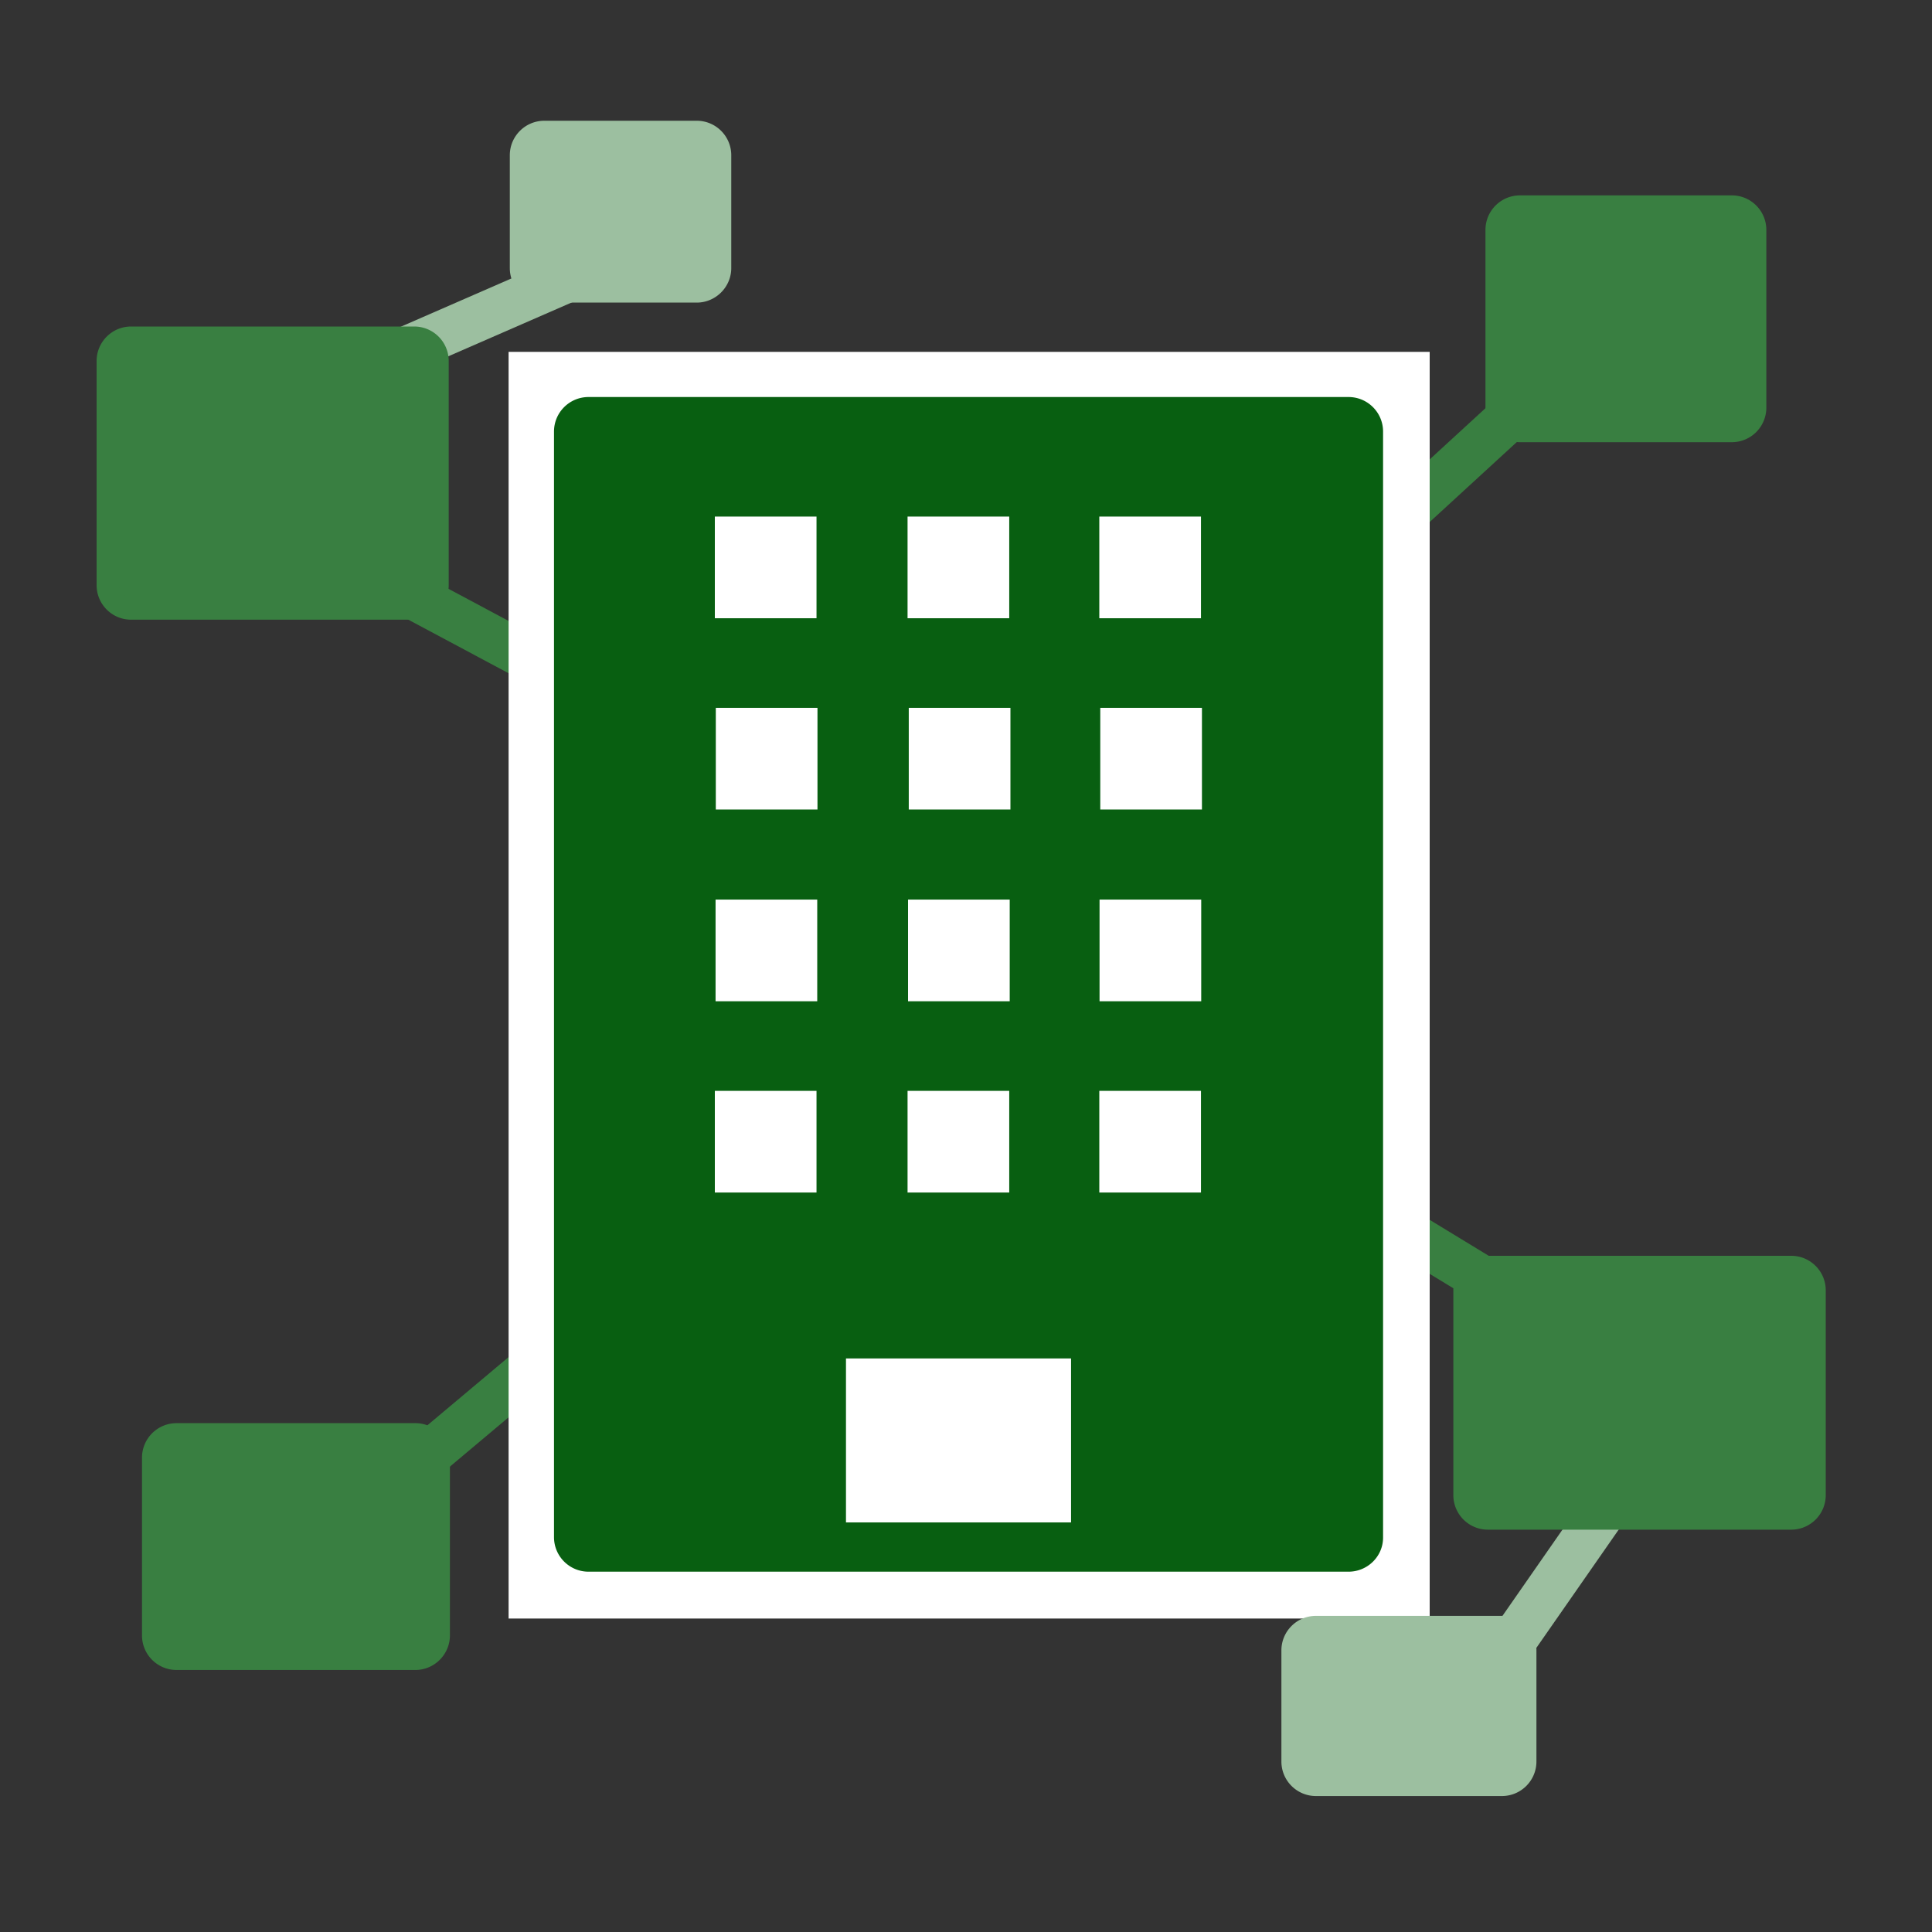 <svg width="80" height="80" fill="none" xmlns="http://www.w3.org/2000/svg"><rect width="100%" height="100%" fill="#333333" stroke="none"/><path d="m15.502 22.743-.9 1.685 12.86 6.869.9-1.685-12.86-6.869zM52.768 46.597l-.993 1.632 9.747 5.932.993-1.632-9.747-5.932zM62.415 16.072l-6.814 6.255 1.291 1.407 6.815-6.255-1.292-1.407zM24.598 53.222l-7.435 6.245 1.228 1.463 7.435-6.246-1.229-1.462z" fill="#397F41"/><path d="m66.246 61.115-4.701 6.756 1.567 1.09 4.702-6.754-1.567-1.092zM23.146 10.671l-7.543 3.291.764 1.75 7.542-3.29-.763-1.75z" fill="#9CBFA0"/><path d="M56.81 16.95v47.69H23.43V16.95h33.38zm2.39-2.38H21.06v52.45H59.2V14.57z" fill="#fff"/><path d="M55.84 64.61H24.37c-.52 0-.95-.43-.95-.95V17.88c0-.52.43-.95.95-.95h31.47c.52 0 .95.43.95.95v45.78c.01.53-.42.95-.95.95z" fill="#085F11"/><path d="M55.84 65.08H24.37c-.79 0-1.43-.64-1.43-1.43V17.87c0-.79.64-1.43 1.43-1.43h31.47c.79 0 1.43.64 1.43 1.43v45.78c.01.79-.64 1.43-1.43 1.43zM24.37 17.39a.48.48 0 0 0-.48.48v45.78c0 .26.21.48.48.48h31.47c.27 0 .48-.21.48-.48V17.87a.48.48 0 0 0-.48-.48H24.37z" fill="#085F11"/><path d="M33.39 21.81h-3.37v3.37h3.37v-3.37z" fill="#fff"/><path d="M33.81 25.6H29.6v-4.21h4.21v4.21zm-3.37-.85h2.53v-2.52h-2.53v2.52zM41.37 21.81H38v3.37h3.37v-3.37z" fill="#fff"/><path d="M41.79 25.6h-4.21v-4.21h4.21v4.21zm-3.37-.85h2.52v-2.52h-2.52v2.52zM49.31 21.81h-3.37v3.37h3.37v-3.37z" fill="#fff"/><path d="M49.73 25.6h-4.21v-4.21h4.21v4.21zm-3.37-.85h2.53v-2.52h-2.53v2.52zM33.44 29.74h-3.37v3.37h3.37v-3.37z" fill="#fff"/><path d="M33.85 33.52h-4.21v-4.21h4.21v4.21zm-3.36-.84h2.52v-2.52h-2.52v2.52zM41.42 29.74h-3.37v3.37h3.37v-3.37z" fill="#fff"/><path d="M41.84 33.52h-4.21v-4.21h4.21v4.21zm-3.37-.84H41v-2.52h-2.53v2.52zM49.35 29.74h-3.37v3.37h3.37v-3.37z" fill="#fff"/><path d="M49.77 33.52h-4.21v-4.21h4.21v4.21zm-3.36-.84h2.52v-2.52h-2.52v2.52zM33.42 37.67h-3.37v3.37h3.37v-3.37z" fill="#fff"/><path d="M33.84 41.46h-4.21v-4.21h4.21v4.21zm-3.37-.84h2.52V38.1h-2.52v2.52zM41.39 37.67h-3.37v3.37h3.37v-3.37z" fill="#fff"/><path d="M41.81 41.46H37.6v-4.21h4.21v4.21zm-3.37-.84h2.52V38.1h-2.52v2.52zM49.33 37.67h-3.37v3.37h3.37v-3.37z" fill="#fff"/><path d="M49.74 41.46h-4.21v-4.21h4.21v4.21zm-3.36-.84h2.53V38.1h-2.53v2.52zM33.39 45.6h-3.37v3.37h3.37V45.6z" fill="#fff"/><path d="M33.81 49.38H29.6v-4.21h4.21v4.21zm-3.37-.84h2.53v-2.52h-2.53v2.52zM41.37 45.6H38v3.37h3.37V45.6z" fill="#fff"/><path d="M41.79 49.38h-4.21v-4.21h4.21v4.21zm-3.37-.84h2.52v-2.52h-2.52v2.52zM49.31 45.6h-3.37v3.37h3.37V45.6z" fill="#fff"/><path d="M49.73 49.38h-4.21v-4.21h4.21v4.21zm-3.37-.84h2.53v-2.52h-2.53v2.52zM43.89 56.7h-8.42v5.89h8.42V56.7z" fill="#fff"/><path d="M44.35 63.04h-9.32v-6.79h9.32v6.79zm-8.43-.9h7.52v-5h-7.52v5z" fill="#fff"/><path d="M74.17 62.86H61.61c-.52 0-.95-.43-.95-.95v-8.48c0-.52.43-.95.95-.95h12.56c.52 0 .95.43.95.95v8.48c0 .52-.43.95-.95.95z" fill="#397F41"/><path d="M74.17 63.34H61.61c-.79 0-1.43-.64-1.43-1.43v-8.48c0-.79.64-1.43 1.43-1.43h12.56c.79 0 1.43.64 1.43 1.43v8.48c0 .79-.64 1.43-1.43 1.43zM61.61 52.95a.48.48 0 0 0-.48.48v8.48c0 .26.21.48.48.48h12.56c.26 0 .48-.21.48-.48v-8.48a.48.48 0 0 0-.48-.48H61.61zM71.71 17.83h-8.77c-.52 0-.95-.43-.95-.95V9.52c0-.52.43-.95.95-.95h8.77c.52 0 .95.43.95.95v7.36c0 .53-.43.95-.95.95z" fill="#397F41"/><path d="M71.71 18.31h-8.77c-.79 0-1.43-.64-1.43-1.43V9.52c0-.79.64-1.43 1.43-1.43h8.77c.79 0 1.43.64 1.43 1.43v7.36c0 .79-.64 1.43-1.43 1.43zm-8.78-9.27a.48.48 0 0 0-.48.48v7.36c0 .26.21.48.48.48h8.77c.27 0 .48-.21.48-.48V9.52a.48.48 0 0 0-.48-.48h-8.77zM17.15 25.19H5.43c-.52 0-.95-.43-.95-.95v-9.28c0-.52.43-.95.95-.95h11.72c.52 0 .95.43.95.95v9.28c.01.52-.41.95-.95.95z" fill="#397F41"/><path d="M17.15 25.66H5.43c-.79 0-1.43-.64-1.43-1.43v-9.28c0-.79.64-1.43 1.43-1.43h11.72c.79 0 1.43.64 1.43 1.43v9.28c0 .79-.64 1.43-1.43 1.43zM5.43 14.47a.48.48 0 0 0-.48.48v9.28c0 .26.21.48.48.48h11.72c.27 0 .48-.21.48-.48v-9.28a.48.48 0 0 0-.48-.48H5.43z" fill="#397F41"/><path d="M28.85 12.05h-6.31c-.52 0-.95-.43-.95-.95V6.43c0-.52.43-.95.95-.95h6.31c.52 0 .95.43.95.95v4.67c0 .53-.43.95-.95.95z" fill="#9CBFA0"/><path d="M28.85 12.53h-6.31c-.79 0-1.43-.64-1.43-1.43V6.43c0-.79.64-1.43 1.43-1.43h6.31c.79 0 1.43.64 1.43 1.43v4.67c0 .79-.65 1.43-1.43 1.43zm-6.32-6.58a.48.48 0 0 0-.48.48v4.67c0 .26.21.48.48.48h6.31c.27 0 .48-.21.48-.48V6.43a.48.48 0 0 0-.48-.48h-6.31zM62.19 73.9h-7.7c-.52 0-.95-.43-.95-.95v-4.6c0-.52.43-.95.95-.95h7.7c.52 0 .95.43.95.95v4.6c0 .52-.43.95-.95.95z" fill="#9CBFA0"/><path d="M62.19 74.37h-7.7c-.79 0-1.43-.64-1.43-1.43v-4.6c0-.79.64-1.43 1.43-1.43h7.7c.79 0 1.43.64 1.43 1.43v4.6c0 .79-.64 1.43-1.43 1.43zm-7.7-6.5a.48.48 0 0 0-.48.48v4.6c0 .26.21.48.48.48h7.7c.26 0 .48-.21.48-.48v-4.6a.48.48 0 0 0-.48-.48h-7.7z" fill="#9CBFA0"/><path d="M17.2 68.67H7.31c-.52 0-.95-.43-.95-.95v-7.36c0-.52.43-.95.95-.95h9.89c.52 0 .95.43.95.95v7.36c0 .52-.43.95-.95.95z" fill="#397F41"/><path d="M17.2 69.15H7.31c-.79 0-1.43-.64-1.43-1.43v-7.36c0-.79.64-1.43 1.43-1.43h9.89c.79 0 1.43.64 1.43 1.43v7.36c0 .78-.64 1.43-1.43 1.43zm-9.89-9.28a.48.48 0 0 0-.48.48v7.36c0 .26.21.48.48.48h9.89c.26 0 .48-.21.48-.48v-7.36a.48.48 0 0 0-.48-.48H7.31z" fill="#397F41"/></svg>